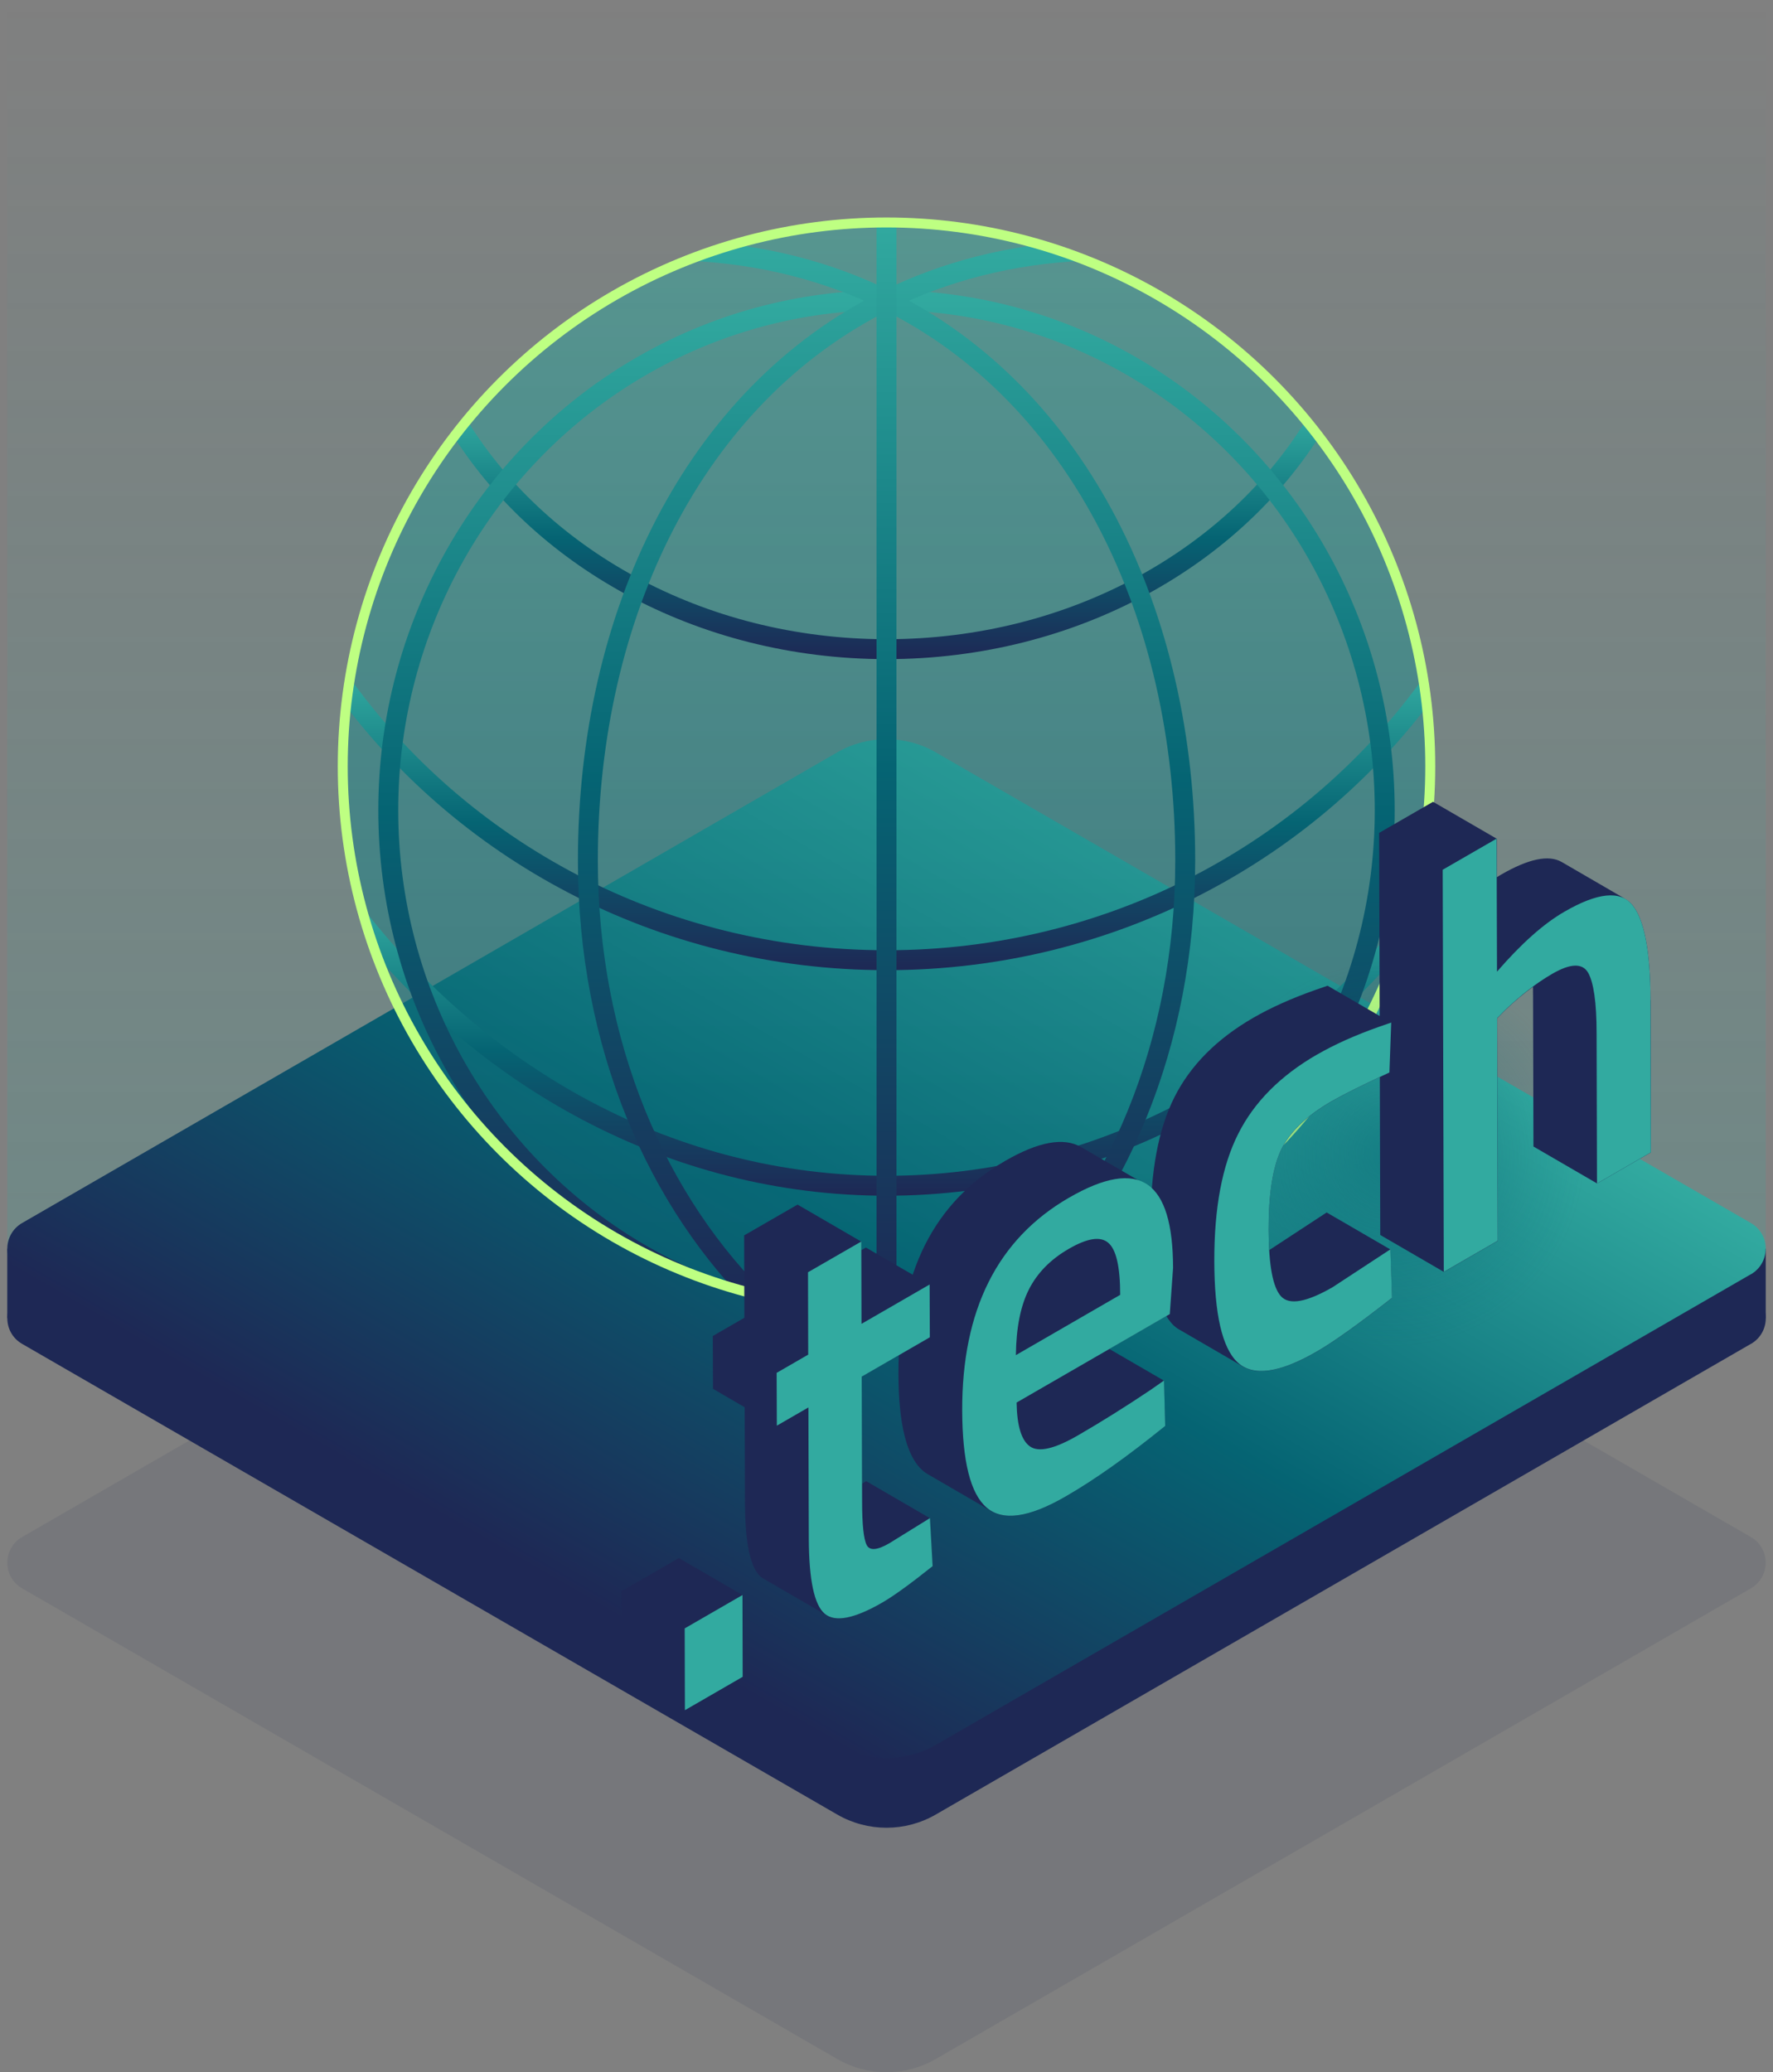 <?xml version="1.0" encoding="UTF-8"?><svg id="a" xmlns="http://www.w3.org/2000/svg" xmlns:xlink="http://www.w3.org/1999/xlink" viewBox="0 0 178 208"><rect x="0" y="0" width="178" height="208" fill="#808080" stroke="none"/><defs><linearGradient id="b" x1="89" y1="0" x2="89" y2="126.07" gradientUnits="userSpaceOnUse"><stop offset="0" stop-color="#32aaa0" stop-opacity="0"/><stop offset=".61" stop-color="#32aaa0" stop-opacity=".62"/><stop offset="1" stop-color="#32aaa0"/></linearGradient><linearGradient id="c" x1="111.81" y1="85.82" x2="66.19" y2="164.84" gradientUnits="userSpaceOnUse"><stop offset="0" stop-color="#30a49a"/><stop offset="0" stop-color="#32aaa0"/><stop offset=".5" stop-color="#056473"/><stop offset="1" stop-color="#1e2855"/></linearGradient><clipPath id="d"><circle cx="89" cy="76.92" r="54.59" style="fill:none;"/></clipPath><linearGradient id="e" x1="89" y1="21.51" x2="89" y2="132.53" gradientUnits="userSpaceOnUse"><stop offset="0" stop-color="#32aaa0"/><stop offset="1" stop-color="#056473"/></linearGradient><linearGradient id="f" x1="89" y1="41.72" x2="89" y2="66.15" xlink:href="#c"/><linearGradient id="g" x1="89" y1="67.85" x2="89" y2="97.38" xlink:href="#c"/><linearGradient id="h" x1="89" y1="90.81" x2="89" y2="120.02" xlink:href="#c"/><linearGradient id="i" x1="89" y1="29.13" x2="89" y2="133.53" xlink:href="#c"/><linearGradient id="j" x1="103.36" y1="24.18" x2="103.36" y2="131.9" xlink:href="#c"/><linearGradient id="k" x1="74.64" y1="24.18" x2="74.64" y2="131.9" xlink:href="#c"/><linearGradient id="l" x1="89" y1="21.51" x2="89" y2="132.53" xlink:href="#c"/><radialGradient id="m" cx="139.74" cy="115.84" fx="139.74" fy="115.84" r="19.4" gradientUnits="userSpaceOnUse"><stop offset="0" stop-color="#056473"/><stop offset=".34" stop-color="#056473" stop-opacity=".62"/><stop offset=".78" stop-color="#056473" stop-opacity=".17"/><stop offset="1" stop-color="#056473" stop-opacity="0"/></radialGradient></defs><g><rect x=".73" y="0" width="176.54" height="126.07" style="fill:url(#b); opacity:.2;"/><path d="m175.78,159.43l-81.83,47.24c-3.06,1.77-6.84,1.77-9.9,0L2.22,159.43c-1.98-1.14-1.98-4,0-5.15l81.83-47.24c3.06-1.77,6.84-1.77,9.9,0l81.83,47.24c1.98,1.14,1.98,4,0,5.15Z" style="fill:#1e2855; opacity:.1;"/><g><rect x="148.25" y="125.33" width="29.02" height="6.99" style="fill:#1e2855;"/><rect x=".73" y="125.33" width="29.02" height="6.99" style="fill:#1e2855;"/><path d="m175.78,134.89l-81.83,47.24c-3.06,1.77-6.84,1.77-9.9,0L2.22,134.89c-1.98-1.14-1.98-4,0-5.15l85.3-49.25c.92-.53,2.05-.53,2.97,0l85.3,49.25c1.98,1.14,1.98,4,0,5.15Z" style="fill:#1e2855;"/><path d="m175.78,127.9l-81.83,47.24c-3.06,1.77-6.84,1.77-9.9,0L2.22,127.91c-1.98-1.14-1.98-4,0-5.15l81.83-47.24c3.06-1.77,6.84-1.77,9.9,0l81.83,47.24c1.98,1.14,1.98,4,0,5.15Z" style="fill:url(#c);"/></g></g><g style="clip-path:url(#d);"><g><circle cx="89" cy="77.02" r="55.51" style="fill:url(#e); opacity:.5;"/><path d="m45.75,42.23c8.13,13.62,24.44,22.93,43.25,22.93s35.12-9.31,43.25-22.93" style="fill:none; stroke:url(#f); stroke-miterlimit:10; stroke-width:2px;"/><path d="m143.84,68.43c-12.02,16.89-32.1,27.95-54.84,27.95s-42.82-11.07-54.84-27.95" style="fill:none; stroke:url(#g); stroke-miterlimit:10; stroke-width:2px;"/><path d="m142.62,91.42c-13.01,16.91-32.21,27.6-53.62,27.6s-40.61-10.69-53.62-27.6" style="fill:none; stroke:url(#h); stroke-miterlimit:10; stroke-width:2px;"/><ellipse cx="89" cy="81.33" rx="50.02" ry="51.2" style="fill:none; stroke:url(#i); stroke-miterlimit:10; stroke-width:2px;"/><g><path d="m108.85,25.17c-7.38.33-14.01,2.08-19.85,4.96,19.37,9.56,29.99,31.65,29.99,56.23,0,18.46-6.91,34.39-17.76,44.82" style="fill:none; stroke:url(#j); stroke-miterlimit:10; stroke-width:2px;"/><path d="m76.78,131.18c-10.85-10.42-17.76-26.36-17.76-44.82,0-24.58,10.62-46.66,29.99-56.23-5.84-2.88-12.47-4.63-19.85-4.96" style="fill:none; stroke:url(#k); stroke-miterlimit:10; stroke-width:2px;"/></g><line x1="89" y1="21.51" x2="89" y2="132.53" style="fill:none; stroke:url(#l); stroke-miterlimit:10; stroke-width:2px;"/></g></g><circle cx="89" cy="76.92" r="54.59" style="fill:none; stroke:#beff82; stroke-miterlimit:10;"/><circle cx="139.74" cy="115.84" r="19.4" style="fill:url(#m); opacity:.5;"/><g><path d="m165.7,100.39c-.01-4.94-.63-8.13-1.84-9.58-.27-.32-.6-.55-.97-.7.1.04.21.08.3.13l-6.39-3.71c-1.3-.76-3.33-.34-6.1,1.26-.14.08-.28.18-.43.26v-3.86s-6.4-3.71-6.4-3.71l-5.41,3.12.11,40.36,6.39,3.71,5.41-3.12-.06-22.34.79-.8c.93-.9,1.87-1.68,2.8-2.36,0,.3.01.61.01.93l.04,15.1,6.39,3.71,5.41-3.12-.04-15.28Z" style="fill:#1e2855;"/><path d="m139.58,125.41l-6.39-3.71-5.77,3.78c-.04-.62-.06-1.29-.06-2.03-.01-3.57.41-6.25,1.26-8.04.86-1.79,2.55-3.41,5.06-4.86,1.26-.72,3.19-1.69,5.81-2.89l.18-5.01-6.39-3.71-1.24.43c-2.38.84-4.45,1.77-6.2,2.78-3.68,2.12-6.32,4.78-7.93,7.97-1.61,3.19-2.41,7.45-2.4,12.77.02,5.32.79,8.7,2.33,10.16.17.16.36.3.56.41l6.39,3.71c-.2-.12-.38-.25-.56-.41,1.55,1.44,4.2,1.08,7.97-1.09,1.69-.97,4.2-2.77,7.54-5.38l-.16-4.87Z" style="fill:#1e2855;"/><path d="m117.77,127.26c-.01-4.72-1.05-7.55-3.1-8.53.09.04.18.07.26.12l-6.39-3.71c-1.74-1.01-4.28-.55-7.62,1.38-7.17,4.14-10.75,11.27-10.72,21.37.01,5.09.83,8.33,2.44,9.72.16.14.32.26.5.36l6.39,3.71c-.18-.1-.34-.22-.5-.36,1.61,1.4,4.25,1.03,7.92-1.09,2.91-1.68,6.25-4.04,10.02-7.09l-.12-4.56-5.48-3.18,6.06-3.5.33-4.64Z" style="fill:#1e2855;"/><path d="m93.35,152.38l-6.39-3.71-.43.26-.03-10.75,6.84-3.95-.02-5.3-6.39-3.71-.47.27v-.87s-6.39-3.71-6.39-3.71l-5.36,3.09.02,8.27-3.17,1.83.02,5.3,3.18,1.85.03,9.54c.01,4.1.54,6.59,1.59,7.48.08.07.17.13.26.18l6.39,3.71c-.09-.05-.18-.11-.26-.18,1.04.88,2.97.51,5.78-1.11,1.16-.67,2.85-1.89,5.06-3.66l-.27-4.82Z" style="fill:#1e2855;"/><polygon points="74.54 160.1 68.15 156.39 62.35 159.74 62.37 167.95 68.76 171.66 74.56 168.31 74.54 160.1" style="fill:#1e2855;"/><path d="m150.25,84.19l.04,13.34c2.44-2.82,4.7-4.83,6.79-6.03,3.31-1.91,5.56-2.14,6.78-.69,1.21,1.45,1.83,4.64,1.84,9.58l.04,15.28-5.41,3.12-.04-15.1c0-3.08-.3-5.1-.86-6.07-.57-.96-1.76-.93-3.58.12-1.59.92-3.17,2.14-4.76,3.66l-.79.8.06,22.34-5.41,3.12-.11-40.36,5.41-3.12Z" style="fill:#32aaa0;"/><path d="m132.23,105.85c1.75-1.01,3.82-1.94,6.2-2.78l1.24-.43-.18,5.01c-2.62,1.21-4.55,2.17-5.81,2.89-2.51,1.45-4.2,3.07-5.06,4.86-.85,1.79-1.27,4.47-1.26,8.04s.43,5.81,1.26,6.69c.83.89,2.55.58,5.17-.93l5.8-3.8.16,4.87c-3.34,2.61-5.85,4.41-7.54,5.38-3.77,2.18-6.42,2.54-7.97,1.09-1.54-1.45-2.32-4.84-2.33-10.16s.78-9.57,2.4-12.77c1.61-3.2,4.25-5.85,7.93-7.97Z" style="fill:#32aaa0;"/><path d="m117.77,127.26l-.33,4.64-15.38,8.88c.04,2.34.49,3.81,1.35,4.41.87.61,2.47.24,4.82-1.12s4.76-2.87,7.24-4.53l1.39-.97.12,4.56c-3.77,3.05-7.11,5.42-10.02,7.09-3.67,2.12-6.31,2.49-7.92,1.09-1.61-1.39-2.42-4.63-2.44-9.72-.03-10.11,3.55-17.23,10.72-21.37s10.43-1.67,10.45,7.04Zm-15.78,8.76l10.47-6.05c0-2.81-.4-4.55-1.19-5.22-.78-.68-2.09-.48-3.95.59s-3.19,2.44-4.03,4.1c-.84,1.67-1.27,3.86-1.3,6.57" style="fill:#32aaa0;"/><path d="m86.47,124.61l.02,8.27,6.84-3.95.02,5.3-6.84,3.95.04,12.54c0,2.32.16,3.77.46,4.36.3.59,1.06.53,2.28-.18l4.07-2.52.27,4.82c-2.22,1.77-3.9,2.99-5.06,3.66-2.81,1.62-4.74,2-5.78,1.11-1.04-.88-1.57-3.38-1.59-7.47l-.04-13.23-3.17,1.83-.02-5.3,3.17-1.83-.02-8.27,5.36-3.09Z" style="fill:#32aaa0;"/><polygon points="74.54 160.1 74.56 168.31 68.76 171.66 68.74 163.45 74.54 160.1" style="fill:#32aaa0;"/></g></svg>